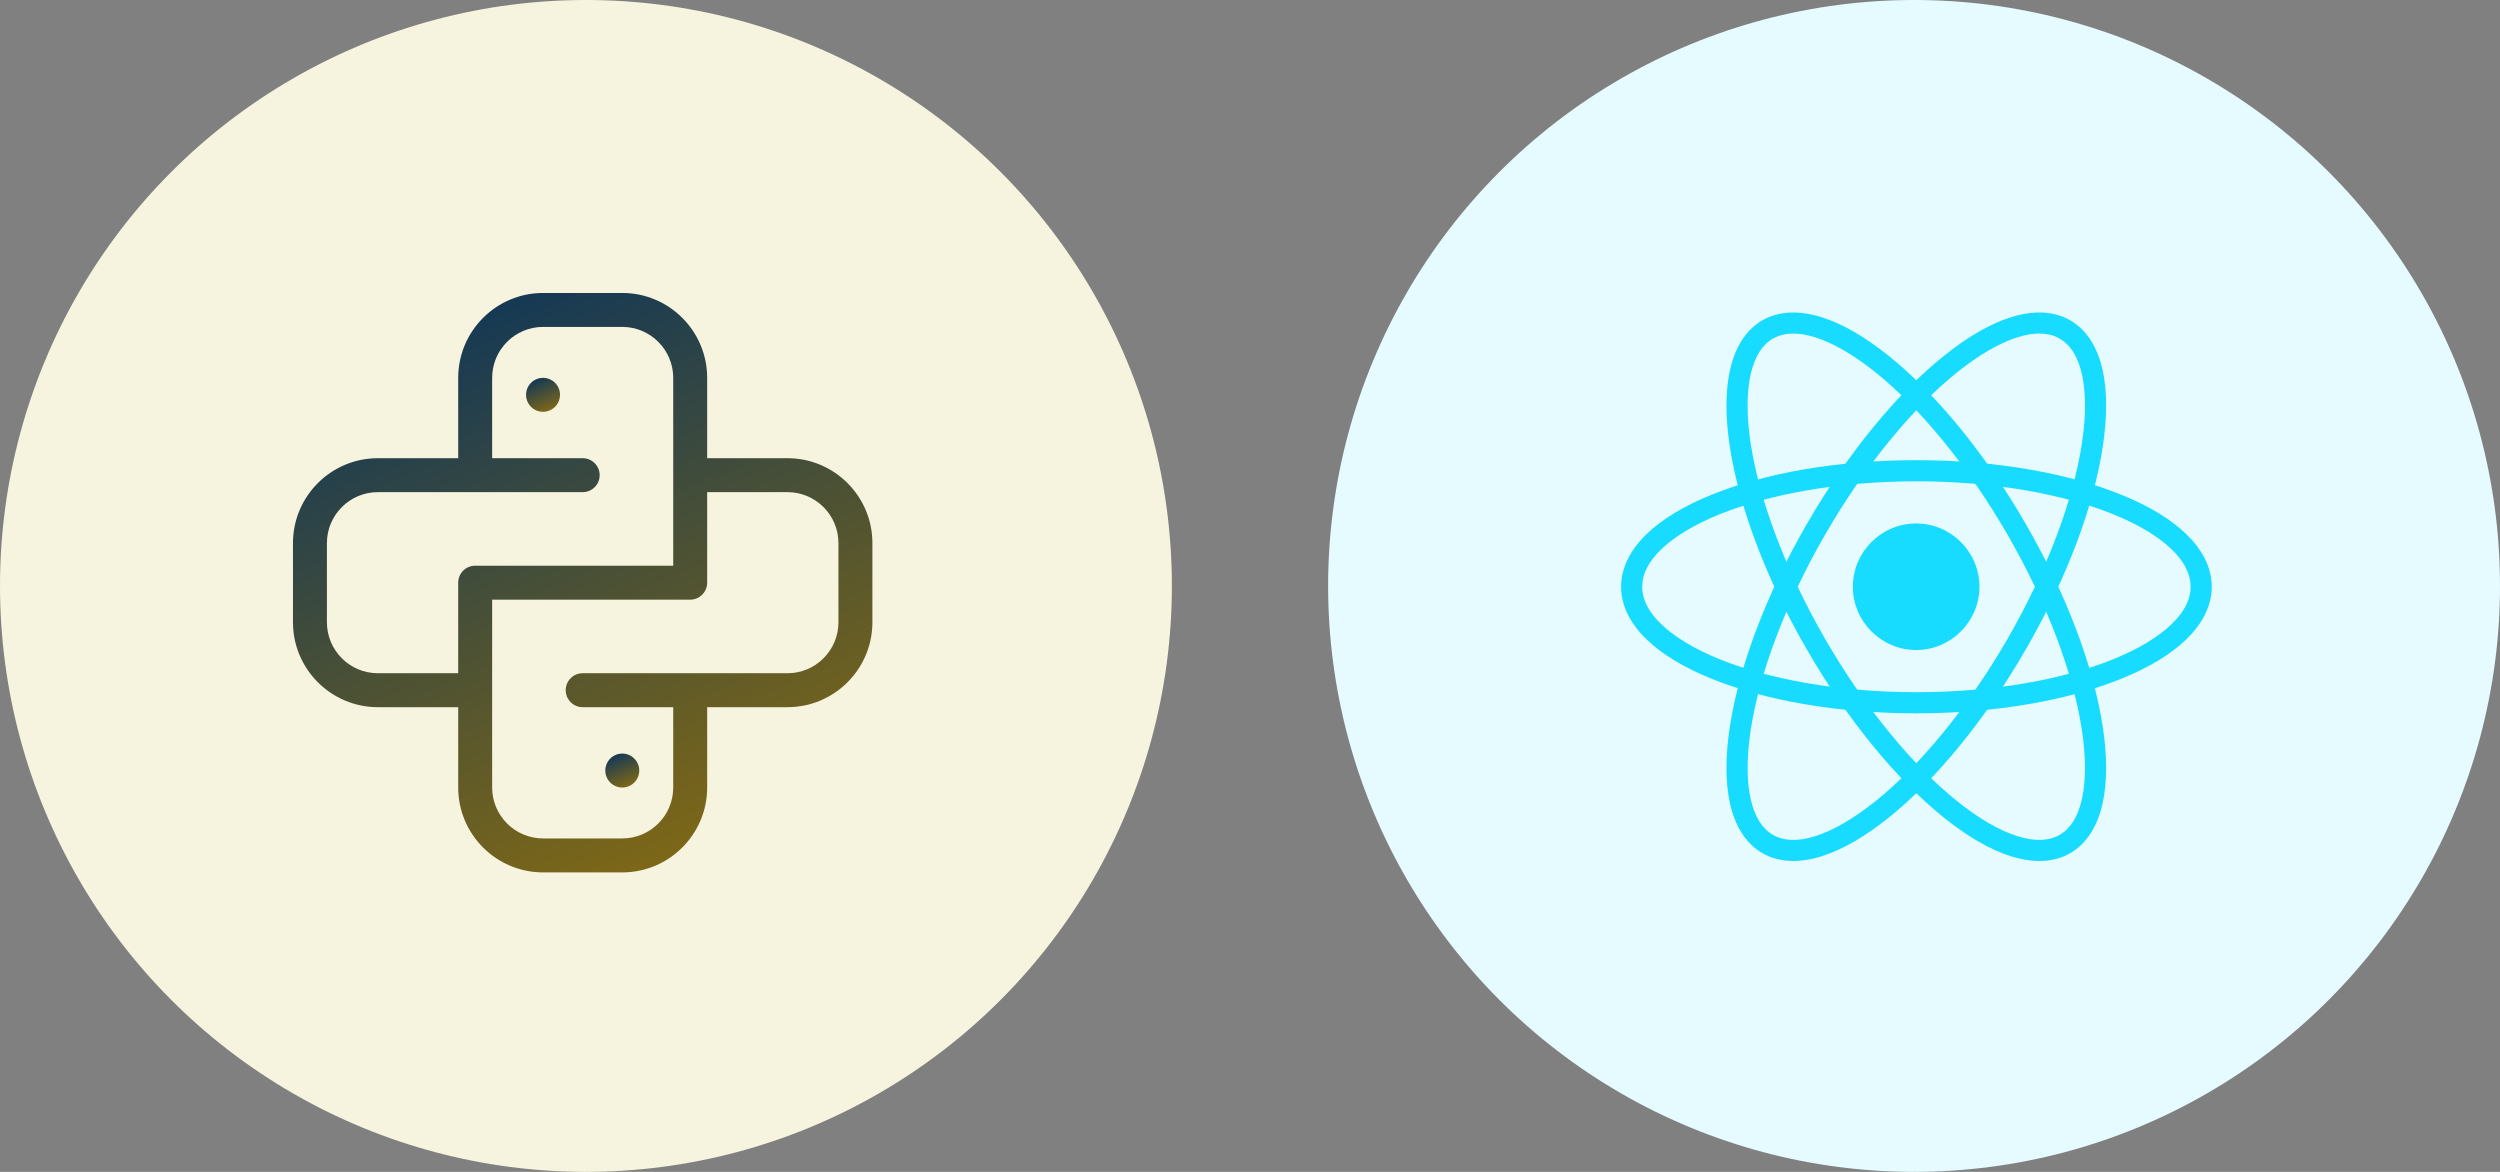 <svg width="128" height="60" viewBox="0 0 128 60" fill="none" xmlns="http://www.w3.org/2000/svg">
<rect x="0" y="0" width="128" height="60" fill="#808080" stroke="none"/>
<circle cx="30" cy="30" r="30" fill="#F6F3DF"/>
<path d="M40.321 23.46H36.207V19.346C36.207 16.95 34.258 15 31.861 15H27.805C25.409 15 23.46 16.95 23.46 19.346V23.46H19.346C16.95 23.46 15 25.409 15 27.805V31.861C15 34.258 16.95 36.207 19.346 36.207H23.46V40.321C23.46 42.717 25.409 44.667 27.805 44.667H31.861C34.258 44.667 36.207 42.717 36.207 40.321V36.207H40.321C42.717 36.207 44.667 34.258 44.667 31.861V27.805C44.667 25.409 42.717 23.46 40.321 23.46ZM19.346 34.469C17.908 34.469 16.738 33.299 16.738 31.861V27.805C16.738 26.368 17.908 25.198 19.346 25.198H29.833C30.313 25.198 30.703 24.809 30.703 24.329C30.703 23.849 30.313 23.46 29.833 23.46H25.198V19.346C25.198 17.908 26.368 16.738 27.805 16.738H31.861C33.299 16.738 34.469 17.908 34.469 19.346V28.964H24.329C23.849 28.964 23.46 29.353 23.46 29.833V34.469H19.346ZM42.928 31.861C42.928 33.299 41.759 34.469 40.321 34.469H29.833C29.353 34.469 28.964 34.858 28.964 35.338C28.964 35.818 29.353 36.207 29.833 36.207H34.469V40.321C34.469 41.759 33.299 42.928 31.861 42.928H27.805C26.368 42.928 25.198 41.759 25.198 40.321V30.703H35.338C35.818 30.703 36.207 30.313 36.207 29.833V25.198H40.321C41.759 25.198 42.928 26.368 42.928 27.805V31.861Z" fill="url(#paint0_linear_4590_5029)"/>
<path d="M28.672 20.215C28.672 20.695 28.283 21.084 27.803 21.084C27.323 21.084 26.934 20.695 26.934 20.215C26.934 19.735 27.323 19.346 27.803 19.346C28.283 19.346 28.672 19.735 28.672 20.215Z" fill="url(#paint1_linear_4590_5029)"/>
<path d="M32.73 39.452C32.73 39.932 32.341 40.321 31.861 40.321C31.381 40.321 30.992 39.932 30.992 39.452C30.992 38.972 31.381 38.583 31.861 38.583C32.341 38.583 32.73 38.972 32.73 39.452Z" fill="url(#paint2_linear_4590_5029)"/>
<circle cx="98" cy="30" r="30" fill="#E5FBFF"/>
<path d="M98.107 26.801C96.324 26.801 94.867 28.258 94.867 30.041C94.867 31.824 96.324 33.281 98.107 33.281C99.891 33.281 101.348 31.824 101.348 30.041C101.348 28.258 99.891 26.801 98.107 26.801Z" fill="#17DCFF"/>
<path d="M83 30.042C83 31.041 83.502 31.964 84.311 32.743C85.12 33.522 86.243 34.186 87.607 34.742C90.335 35.853 94.035 36.522 98.121 36.522C102.207 36.522 105.907 35.853 108.635 34.742C109.999 34.186 111.122 33.522 111.931 32.743C112.74 31.964 113.242 31.041 113.242 30.042C113.242 29.043 112.74 28.119 111.931 27.34C111.122 26.561 109.999 25.896 108.635 25.341C105.907 24.23 102.207 23.561 98.121 23.561C94.035 23.561 90.335 24.23 87.607 25.341C86.243 25.896 85.12 26.561 84.311 27.34C83.502 28.119 83 29.043 83 30.042ZM84.081 30.042C84.081 29.401 84.395 28.761 85.062 28.119C85.729 27.477 86.741 26.862 88.015 26.343C90.565 25.304 94.154 24.643 98.121 24.643C102.088 24.643 105.677 25.304 108.227 26.343C109.501 26.862 110.513 27.477 111.18 28.119C111.847 28.761 112.161 29.401 112.161 30.042C112.161 30.683 111.847 31.321 111.18 31.964C110.513 32.606 109.501 33.222 108.227 33.741C105.677 34.78 102.088 35.44 98.121 35.44C94.154 35.44 90.565 34.78 88.015 33.741C86.741 33.222 85.729 32.606 85.062 31.964C84.395 31.321 84.081 30.683 84.081 30.042Z" fill="#17DCFF"/>
<path d="M105.997 43.681C106.867 43.178 107.402 42.26 107.652 41.144C107.902 40.028 107.888 38.686 107.657 37.181C107.194 34.17 105.841 30.5 103.711 26.813C101.58 23.127 99.074 20.122 96.697 18.216C95.508 17.262 94.351 16.58 93.258 16.238C92.166 15.896 91.103 15.899 90.232 16.402C89.361 16.904 88.827 17.821 88.578 18.938C88.328 20.053 88.341 21.396 88.572 22.901C89.036 25.911 90.388 29.582 92.519 33.268C94.649 36.955 97.155 39.96 99.533 41.866C100.722 42.819 101.879 43.502 102.971 43.844C104.063 44.186 105.126 44.183 105.997 43.681ZM105.455 42.744C104.91 43.058 104.198 43.095 103.293 42.812C102.388 42.529 101.326 41.919 100.21 41.024C97.977 39.234 95.528 36.316 93.455 32.728C91.381 29.14 90.076 25.563 89.64 22.736C89.423 21.323 89.425 20.099 89.632 19.175C89.839 18.25 90.227 17.653 90.772 17.338C91.318 17.024 92.029 16.987 92.934 17.27C93.839 17.554 94.902 18.163 96.019 19.058C98.252 20.848 100.699 23.766 102.773 27.354C104.846 30.942 106.153 34.519 106.588 37.345C106.806 38.759 106.802 39.983 106.595 40.907C106.388 41.832 106 42.429 105.455 42.744Z" fill="#17DCFF"/>
<path d="M90.233 43.681C89.362 43.178 88.827 42.26 88.578 41.144C88.328 40.028 88.341 38.687 88.572 37.182C89.036 34.171 90.389 30.499 92.519 26.813C94.65 23.127 97.156 20.121 99.534 18.215C100.723 17.261 101.879 16.58 102.971 16.238C104.064 15.896 105.127 15.899 105.998 16.402C106.869 16.904 107.403 17.822 107.652 18.938C107.902 20.054 107.889 21.395 107.658 22.9C107.194 25.911 105.842 29.581 103.711 33.268C101.581 36.954 99.074 39.96 96.696 41.867C95.507 42.82 94.351 43.502 93.258 43.844C92.166 44.186 91.104 44.183 90.233 43.681ZM90.775 42.744C91.32 43.058 92.031 43.096 92.936 42.813C93.841 42.529 94.904 41.919 96.02 41.024C98.253 39.234 100.701 36.316 102.775 32.728C104.848 29.14 106.153 25.564 106.589 22.737C106.807 21.323 106.804 20.099 106.597 19.174C106.391 18.249 106.003 17.652 105.457 17.338C104.912 17.023 104.2 16.986 103.296 17.27C102.391 17.553 101.327 18.163 100.21 19.058C97.978 20.848 95.531 23.766 93.457 27.354C91.384 30.942 90.077 34.518 89.641 37.345C89.424 38.758 89.427 39.984 89.634 40.908C89.841 41.833 90.229 42.429 90.775 42.744Z" fill="#17DCFF"/>
<defs>
<linearGradient id="paint0_linear_4590_5029" x1="23.5" y1="15" x2="36" y2="44.5" gradientUnits="userSpaceOnUse">
<stop stop-color="#113757"/>
<stop offset="1" stop-color="#816915"/>
</linearGradient>
<linearGradient id="paint1_linear_4590_5029" x1="27.432" y1="19.346" x2="28.164" y2="21.074" gradientUnits="userSpaceOnUse">
<stop stop-color="#113757"/>
<stop offset="1" stop-color="#816915"/>
</linearGradient>
<linearGradient id="paint2_linear_4590_5029" x1="31.49" y1="38.583" x2="32.223" y2="40.312" gradientUnits="userSpaceOnUse">
<stop stop-color="#113757"/>
<stop offset="1" stop-color="#816915"/>
</linearGradient>
</defs>
</svg>
